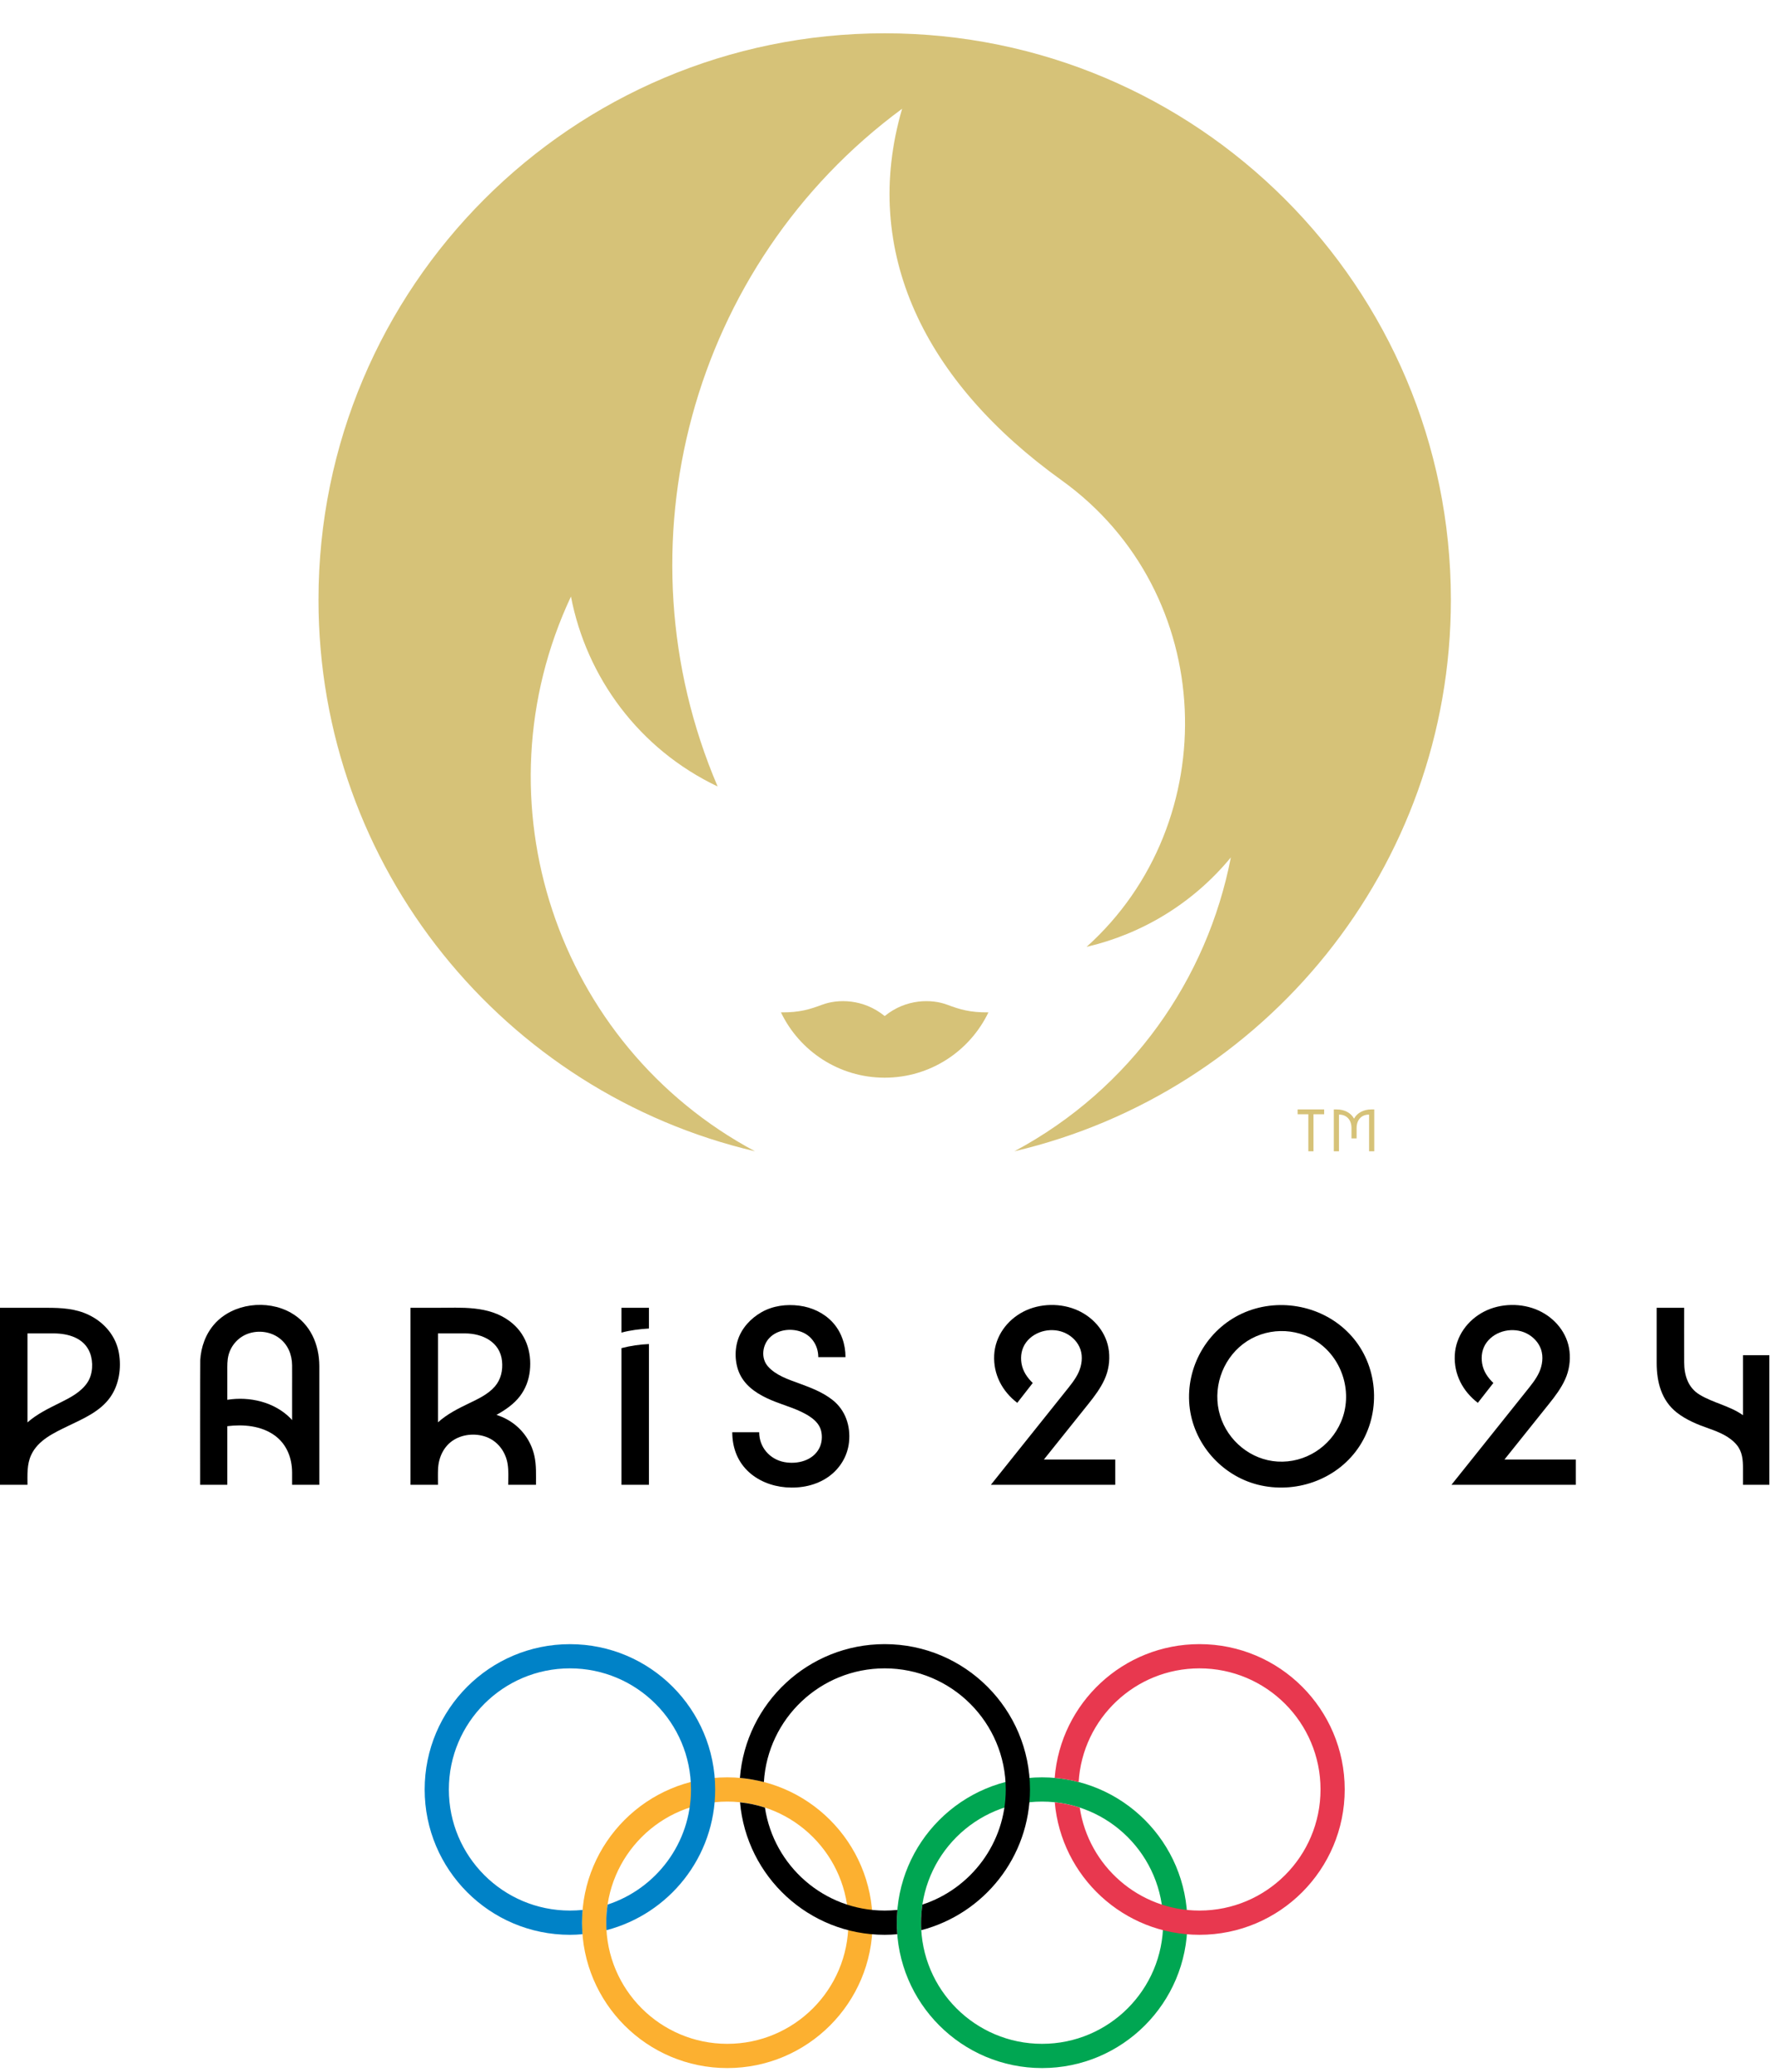<svg width="48" height="56" viewBox="0 0 48 56" fill="none" xmlns="http://www.w3.org/2000/svg">
<path d="M2.4 35.542C2.044 35.37 1.659 35.35 1.271 35.35H0V40.135H0.743C0.743 39.864 0.725 39.583 0.842 39.33C1.029 38.923 1.466 38.727 1.847 38.542C2.256 38.345 2.709 38.152 2.98 37.769C3.221 37.429 3.286 36.979 3.216 36.574C3.135 36.11 2.818 35.743 2.4 35.542ZM2.363 37.371C2.187 37.635 1.888 37.784 1.611 37.922C1.309 38.072 0.998 38.222 0.743 38.448V36.042H1.448C1.842 36.042 2.277 36.163 2.433 36.569C2.528 36.816 2.512 37.148 2.363 37.371Z" fill="black"/>
<path d="M7.865 35.483C7.222 35.119 6.299 35.226 5.801 35.787C5.559 36.06 5.436 36.41 5.414 36.771C5.409 36.862 5.411 40.135 5.411 40.135H6.147V38.55C6.58 38.495 7.065 38.537 7.429 38.801C7.755 39.038 7.898 39.411 7.899 39.804C7.899 39.915 7.899 40.135 7.899 40.135H8.635V36.927C8.634 36.338 8.393 35.781 7.865 35.483ZM7.858 38.339C7.421 37.896 6.75 37.74 6.147 37.837V37.055C6.147 36.911 6.143 36.767 6.18 36.627C6.251 36.357 6.456 36.134 6.721 36.045C6.997 35.952 7.317 35.994 7.552 36.169C7.787 36.345 7.896 36.615 7.899 36.904C7.901 37.128 7.899 37.353 7.899 37.578V38.386C7.885 38.37 7.872 38.354 7.858 38.339Z" fill="black"/>
<path d="M13.695 38.358C13.611 38.312 13.52 38.275 13.425 38.245C13.661 38.115 13.895 37.955 14.06 37.739C14.213 37.538 14.3 37.306 14.328 37.056C14.385 36.531 14.214 36.031 13.782 35.711C13.207 35.284 12.479 35.35 11.803 35.35H11.101V40.135H11.844C11.844 39.993 11.839 39.85 11.846 39.708C11.86 39.392 12 39.087 12.276 38.918C12.546 38.753 12.915 38.734 13.203 38.863C13.494 38.993 13.682 39.272 13.729 39.582C13.757 39.763 13.743 39.953 13.743 40.135H14.494C14.494 39.873 14.508 39.605 14.45 39.347C14.354 38.922 14.08 38.563 13.695 38.358ZM12.573 36.042C13.046 36.042 13.525 36.273 13.576 36.791C13.601 37.04 13.547 37.287 13.381 37.478C13.2 37.687 12.93 37.813 12.685 37.931C12.388 38.074 12.09 38.223 11.844 38.446V36.042H12.573Z" fill="black"/>
<path d="M16.806 36.02C17.048 35.956 17.299 35.925 17.549 35.91V35.35H16.806V36.02Z" fill="black"/>
<path d="M16.806 36.44V40.135H17.549V36.33C17.299 36.34 17.048 36.377 16.806 36.44Z" fill="black"/>
<path d="M22.511 37.839C22.244 37.629 21.925 37.509 21.609 37.393C21.317 37.287 20.977 37.174 20.766 36.933C20.571 36.711 20.614 36.358 20.815 36.156C21.024 35.947 21.358 35.9 21.632 35.987C21.941 36.084 22.128 36.363 22.128 36.683H22.864C22.864 36.332 22.751 35.995 22.51 35.736C22.276 35.486 21.954 35.337 21.617 35.293C21.266 35.247 20.903 35.293 20.593 35.469C20.302 35.635 20.057 35.897 19.953 36.22C19.854 36.528 19.876 36.912 20.034 37.197C20.21 37.515 20.529 37.706 20.855 37.845C21.209 37.996 21.617 38.089 21.933 38.314C22.061 38.405 22.167 38.522 22.205 38.677C22.242 38.829 22.228 39.001 22.157 39.141C21.985 39.483 21.558 39.587 21.207 39.52C20.814 39.445 20.53 39.117 20.53 38.714H19.802C19.802 39.104 19.928 39.471 20.207 39.748C20.483 40.023 20.866 40.172 21.251 40.203C21.654 40.235 22.07 40.153 22.404 39.917C22.712 39.699 22.919 39.361 22.959 38.985C23.006 38.546 22.864 38.116 22.511 37.839Z" fill="black"/>
<path d="M29.438 37.941C29.602 37.737 29.762 37.522 29.871 37.282C29.978 37.045 30.017 36.783 29.988 36.524C29.933 36.032 29.593 35.624 29.149 35.422C28.696 35.215 28.125 35.224 27.681 35.451C27.233 35.68 26.912 36.117 26.885 36.626C26.858 37.146 27.1 37.606 27.509 37.919L27.928 37.382C27.778 37.238 27.659 37.064 27.624 36.855C27.591 36.654 27.625 36.451 27.748 36.285C27.988 35.961 28.47 35.863 28.827 36.042C29.005 36.131 29.154 36.287 29.218 36.477C29.285 36.676 29.253 36.904 29.169 37.091C29.083 37.281 28.947 37.443 28.818 37.605C28.321 38.227 27.824 38.848 27.327 39.469C27.15 39.691 26.972 39.913 26.795 40.135H30.159V39.451H28.229L29.438 37.941Z" fill="black"/>
<path d="M36.431 35.991C35.689 35.266 34.528 35.071 33.587 35.505C32.638 35.944 32.067 36.951 32.165 37.989C32.262 39.008 33.023 39.88 34.012 40.131C35.015 40.385 36.116 40.011 36.716 39.16C37.32 38.304 37.303 37.102 36.672 36.265C36.599 36.168 36.518 36.076 36.431 35.991ZM36.265 38.431C35.975 39.113 35.289 39.551 34.547 39.506C33.827 39.463 33.203 38.948 32.994 38.262C32.78 37.558 33.034 36.772 33.618 36.326C34.205 35.879 35.035 35.862 35.641 36.282C36.319 36.752 36.588 37.671 36.265 38.431Z" fill="black"/>
<path d="M41.893 37.941C42.057 37.737 42.218 37.522 42.326 37.282C42.433 37.045 42.472 36.783 42.443 36.524C42.388 36.032 42.048 35.624 41.604 35.422C41.151 35.215 40.58 35.224 40.136 35.451C39.689 35.68 39.367 36.117 39.341 36.626C39.313 37.146 39.555 37.606 39.964 37.919L40.384 37.382C40.233 37.238 40.114 37.064 40.08 36.855C40.047 36.654 40.08 36.451 40.203 36.285C40.443 35.961 40.925 35.863 41.282 36.042C41.46 36.131 41.61 36.287 41.674 36.477C41.74 36.676 41.709 36.904 41.624 37.091C41.538 37.281 41.402 37.443 41.273 37.605C40.776 38.227 40.279 38.848 39.783 39.469C39.605 39.691 39.428 39.913 39.25 40.135H42.614V39.451H40.684L41.893 37.941Z" fill="black"/>
<path d="M47.134 36.631V38.253C46.78 38.001 46.338 37.924 45.967 37.702C45.647 37.511 45.545 37.176 45.544 36.822C45.542 36.475 45.544 35.35 45.544 35.35H44.8C44.8 35.35 44.8 36.346 44.8 36.844C44.801 37.354 44.927 37.853 45.344 38.181C45.601 38.383 45.911 38.508 46.218 38.615C46.491 38.711 46.782 38.831 46.97 39.062C47.117 39.244 47.134 39.462 47.134 39.687V40.135H47.848V36.631H47.134Z" fill="black"/>
<path d="M23.597 51.971C23.597 54.141 21.837 55.9 19.668 55.9C17.498 55.9 15.739 54.141 15.739 51.971C15.739 49.801 17.498 48.042 19.668 48.042C21.837 48.042 23.597 49.801 23.597 51.971ZM19.668 48.697C17.86 48.697 16.394 50.163 16.394 51.971C16.394 53.779 17.86 55.245 19.668 55.245C21.476 55.245 22.942 53.779 22.942 51.971C22.942 50.163 21.476 48.697 19.668 48.697Z" fill="#FCB030"/>
<path d="M32.109 51.971C32.109 54.141 30.35 55.9 28.18 55.9C26.01 55.9 24.251 54.141 24.251 51.971C24.251 49.801 26.01 48.042 28.18 48.042C30.35 48.042 32.109 49.801 32.109 51.971ZM28.18 48.697C26.372 48.697 24.907 50.163 24.907 51.971C24.907 53.779 26.372 55.245 28.18 55.245C29.988 55.245 31.454 53.779 31.454 51.971C31.454 50.163 29.988 48.697 28.18 48.697Z" fill="#00A652"/>
<path d="M15.412 44.442C13.242 44.442 11.484 46.2 11.484 48.37C11.484 50.539 13.242 52.298 15.412 52.298C15.527 52.298 15.64 52.292 15.752 52.282C15.745 52.18 15.739 52.076 15.739 51.971C15.739 51.854 15.746 51.74 15.755 51.626C15.642 51.637 15.528 51.643 15.412 51.643C13.604 51.643 12.138 50.178 12.138 48.37C12.138 46.562 13.604 45.096 15.412 45.096C17.22 45.096 18.686 46.562 18.686 48.37C18.686 49.822 17.741 51.052 16.431 51.481C16.407 51.641 16.394 51.805 16.394 51.971C16.394 52.039 16.397 52.105 16.401 52.173C18.092 51.733 19.34 50.197 19.34 48.37C19.34 46.2 17.582 44.442 15.412 44.442Z" fill="#0082C7"/>
<path d="M32.436 44.441C30.372 44.441 28.68 46.033 28.521 48.057C28.742 48.076 28.959 48.113 29.169 48.169C29.273 46.454 30.696 45.096 32.436 45.096C34.245 45.096 35.71 46.562 35.71 48.369C35.71 50.178 34.245 51.643 32.436 51.643C30.795 51.643 29.435 50.435 29.199 48.86C28.983 48.789 28.756 48.741 28.523 48.716C28.698 50.723 30.383 52.298 32.436 52.298C34.605 52.298 36.364 50.539 36.364 48.369C36.364 46.2 34.605 44.441 32.436 44.441Z" fill="#E8384F"/>
<path d="M23.924 44.441C21.859 44.441 20.168 46.035 20.009 48.057C20.231 48.077 20.447 48.115 20.657 48.169C20.761 46.454 22.184 45.096 23.924 45.096C25.732 45.096 27.198 46.562 27.198 48.369C27.198 49.822 26.252 51.052 24.944 51.481C24.92 51.642 24.907 51.805 24.907 51.971C24.907 52.039 24.908 52.105 24.913 52.173C26.604 51.733 27.853 50.197 27.853 48.369C27.853 46.2 26.094 44.441 23.924 44.441Z" fill="black"/>
<path d="M24.251 51.971C24.251 51.854 24.258 51.74 24.268 51.626C24.154 51.637 24.04 51.643 23.924 51.643C22.282 51.643 20.923 50.435 20.686 48.86C20.47 48.789 20.245 48.741 20.012 48.717C20.187 50.723 21.871 52.298 23.924 52.298C24.039 52.298 24.152 52.292 24.264 52.282C24.256 52.18 24.251 52.076 24.251 51.971Z" fill="black"/>
<path d="M25.61 27.156C25.199 27.003 24.508 26.989 23.924 27.464C23.34 26.989 22.649 27.003 22.238 27.156C21.894 27.284 21.625 27.369 21.119 27.365C21.62 28.41 22.688 29.13 23.924 29.13C25.16 29.13 26.227 28.41 26.729 27.365C26.223 27.369 25.953 27.284 25.61 27.156Z" fill="#D6C278"/>
<path d="M23.924 0.9C15.468 0.9 8.613 7.755 8.613 16.212C8.613 23.46 13.65 29.533 20.416 31.119C15.04 28.243 12.847 21.648 15.44 16.124C15.859 18.305 17.281 20.249 19.406 21.258C16.634 14.775 18.675 7.155 24.395 2.94C23.27 6.793 24.998 10.318 28.705 12.98C32.946 16.024 33.125 22.236 29.383 25.594C30.869 25.248 32.252 24.429 33.285 23.176C32.648 26.459 30.589 29.43 27.432 31.119C34.198 29.533 39.235 23.46 39.235 16.212C39.235 7.755 32.38 0.9 23.924 0.9Z" fill="#D6C278"/>
<path d="M35.09 30.119H35.38V31.12H35.519V30.119H35.808V29.988H35.09V30.119ZM37.088 29.988C36.872 29.988 36.7 30.082 36.616 30.237C36.533 30.082 36.36 29.988 36.144 29.988H36.069V31.12H36.209V30.128H36.214C36.416 30.128 36.547 30.27 36.547 30.49V30.771H36.686V30.49C36.686 30.27 36.816 30.128 37.018 30.128H37.023V31.12H37.163V29.988H37.088Z" fill="#D6C278"/>
</svg>
